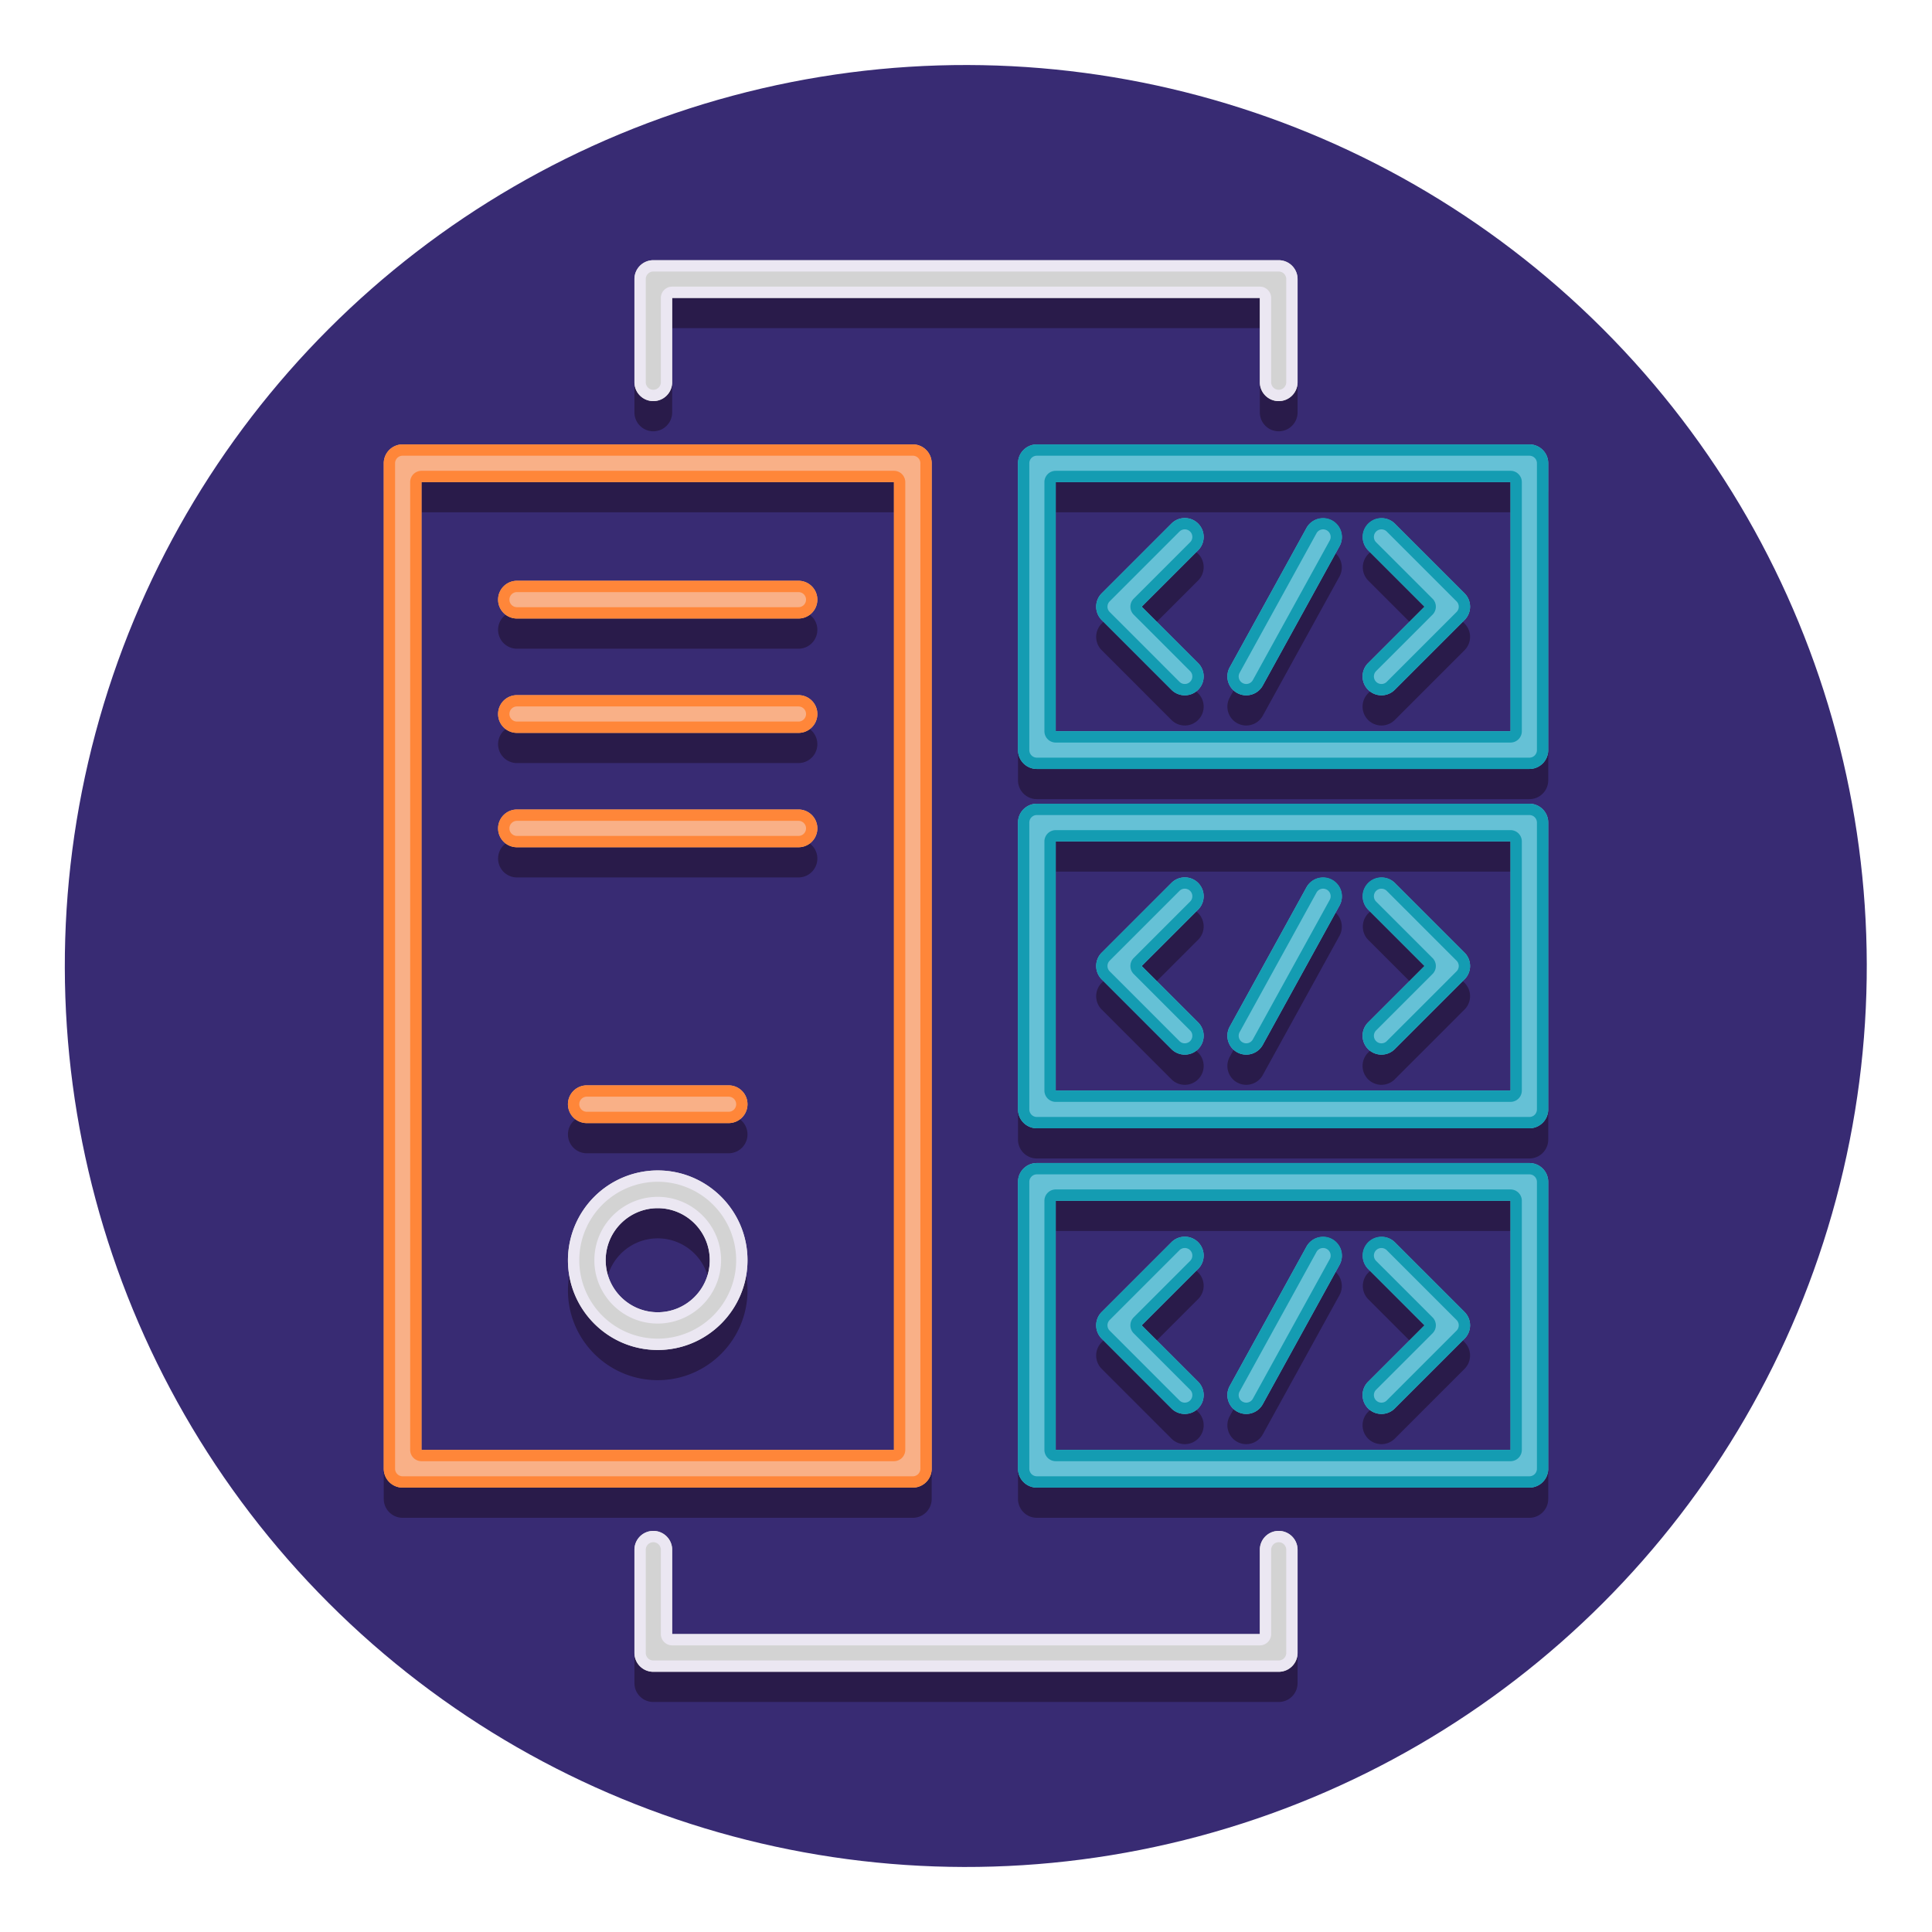 <svg xmlns="http://www.w3.org/2000/svg" xmlns:xlink="http://www.w3.org/1999/xlink" viewBox="0 0 256 256"><circle transform="matrix(.707 -.707 .707 .707 -53.019 128)" cx="128" cy="128" r="119.4" fill="#382b73"/><g fill="#291b4a"><path d="M120.953 201.116a2.5 2.5 0 0 0 2.5-2.5V65.384a2.5 2.5 0 0 0-2.5-2.5H53.35a2.5 2.5 0 0 0-2.5 2.5v133.232a2.5 2.5 0 0 0 2.5 2.5h67.603zM55.85 67.884h62.603v128.232H55.85V67.884z"/><use xlink:href="#B"/><use xlink:href="#B" y="15.154"/><use xlink:href="#B" y="30.308"/><use xlink:href="#C"/><path d="M96.547 152.815a2.5 2.5 0 1 0 0-5H77.756a2.5 2.5 0 1 0 0 5h18.791z"/><use xlink:href="#D"/><use xlink:href="#E"/><use xlink:href="#F"/><path d="M202.65 105.892a2.5 2.5 0 0 0 2.5-2.5V65.384a2.5 2.5 0 0 0-2.5-2.5h-65.26a2.5 2.5 0 0 0-2.5 2.5v38.008a2.5 2.5 0 0 0 2.5 2.5h65.26zm-62.76-38.008h60.261v33.008H139.89V67.884z"/><use xlink:href="#D" y="47.612"/><path d="M158.759 120.989a2.5 2.5 0 0 0-3.535 0l-9.243 9.244a2.5 2.5 0 0 0 0 3.535l9.243 9.244c.488.488 1.128.732 1.768.732s1.279-.244 1.768-.732a2.5 2.5 0 0 0 0-3.535L151.283 132l7.476-7.476a2.5 2.5 0 0 0 0-3.535z"/><use xlink:href="#F" y="47.612"/><use xlink:href="#G"/><use xlink:href="#D" y="95.225"/><path d="M158.759 168.601a2.5 2.5 0 0 0-3.535 0l-9.243 9.244a2.5 2.5 0 0 0 0 3.535l9.243 9.244c.488.488 1.128.732 1.768.732s1.279-.244 1.768-.732a2.5 2.5 0 0 0 0-3.536l-7.476-7.477 7.476-7.476a2.5 2.5 0 0 0-.001-3.534z"/><use xlink:href="#F" y="95.224"/><use xlink:href="#G" y="47.612"/><path d="M169.435 57.148a2.5 2.5 0 0 0 2.5-2.5V40.979a2.5 2.5 0 0 0-2.5-2.5H86.566a2.5 2.5 0 0 0-2.5 2.5v13.669a2.5 2.5 0 1 0 5 0V43.479h77.869v11.169a2.5 2.5 0 0 0 2.5 2.5z"/><use xlink:href="#H"/></g><g fill="#f9b087"><path d="M120.953 197.116a2.5 2.5 0 0 0 2.5-2.5V61.384a2.5 2.5 0 0 0-2.5-2.5H53.35a2.5 2.5 0 0 0-2.5 2.5v133.232a2.5 2.5 0 0 0 2.5 2.5h67.603zM55.85 63.884h62.603v128.232H55.85V63.884z"/><use xlink:href="#B" y="-4"/><use xlink:href="#B" y="11.154"/><use xlink:href="#B" y="26.308"/></g><use xlink:href="#C" y="-4" fill="#d3d3d3"/><path d="M96.547 148.815a2.5 2.5 0 1 0 0-5H77.756a2.5 2.5 0 1 0 0 5h18.791z" fill="#f9b087"/><g fill="#ff8639"><path d="M120.953 197.116a2.5 2.5 0 0 0 2.5-2.5V61.384a2.5 2.5 0 0 0-2.5-2.5H53.35a2.5 2.5 0 0 0-2.5 2.5v133.232a2.5 2.5 0 0 0 2.5 2.5h67.603zm-68.603-2.5V61.384a1 1 0 0 1 1-1h67.603a1 1 0 0 1 1 1v133.232a1 1 0 0 1-1 1H53.35a1 1 0 0 1-1-1zm3.5-1h62.603a1.5 1.5 0 0 0 1.5-1.5V63.884a1.5 1.5 0 0 0-1.5-1.5H55.85a1.5 1.5 0 0 0-1.5 1.5v128.232a1.5 1.5 0 0 0 1.5 1.5zm0-129.732h62.603v128.232H55.85V63.884z"/><use xlink:href="#I"/><path d="M105.803 97.11a2.5 2.5 0 1 0 0-5H68.5a2.5 2.5 0 1 0 0 5h37.303zM67.5 94.61a1 1 0 0 1 1-1h37.303a1 1 0 1 1 0 2H68.5a1 1 0 0 1-1-1z"/><use xlink:href="#I" y="30.308"/><path d="M96.547 148.815a2.5 2.5 0 1 0 0-5H77.756a2.5 2.5 0 1 0 0 5h18.791zm-19.791-2.5a1 1 0 0 1 1-1h18.791a1 1 0 1 1 0 2H77.756a1 1 0 0 1-1-1z"/></g><g fill="#65c1d6"><use xlink:href="#D" y="-4"/><use xlink:href="#E" y="-4"/><use xlink:href="#F" y="-4"/><path d="M202.65 101.892a2.5 2.5 0 0 0 2.5-2.5V61.384a2.5 2.5 0 0 0-2.5-2.5h-65.26a2.5 2.5 0 0 0-2.5 2.5v38.008a2.5 2.5 0 0 0 2.5 2.5h65.26zm-62.76-38.008h60.261v33.008H139.89V63.884z"/><use xlink:href="#D" y="43.612"/><path d="M158.759 116.989a2.5 2.5 0 0 0-3.535 0l-9.243 9.244a2.5 2.5 0 0 0 0 3.535l9.243 9.244c.488.488 1.128.732 1.768.732s1.279-.244 1.768-.732a2.5 2.5 0 0 0 0-3.535L151.283 128l7.476-7.476a2.5 2.5 0 0 0 0-3.535z"/><use xlink:href="#F" y="43.612"/><use xlink:href="#G" y="-4"/><use xlink:href="#D" y="91.225"/><path d="M158.759 164.601a2.5 2.5 0 0 0-3.535 0l-9.243 9.244a2.5 2.5 0 0 0 0 3.535l9.243 9.244c.488.488 1.128.732 1.768.732s1.279-.244 1.768-.732a2.5 2.5 0 0 0 0-3.535l-7.476-7.476 7.476-7.476c.975-.977.975-2.56-.001-3.536z"/><use xlink:href="#F" y="91.224"/><use xlink:href="#G" y="43.612"/></g><g fill="#149cb2"><use xlink:href="#J"/><use xlink:href="#K"/><path d="M165.133 92.132c.882 0 1.736-.467 2.191-1.294l10.184-18.487a2.5 2.5 0 0 0-2.188-3.706c-.882 0-1.736.467-2.191 1.294l-10.184 18.487a2.5 2.5 0 0 0 .983 3.396c.384.21.797.31 1.205.31zm-.874-2.983l10.184-18.489c.175-.319.511-.516.876-.516.169 0 .331.042.481.124a.99.99 0 0 1 .478.598c.074.256.044.527-.085.761L166.01 90.114a1 1 0 0 1-.877.517c-.169 0-.331-.042-.48-.124a.99.99 0 0 1-.394-1.358zm38.391 12.743a2.5 2.5 0 0 0 2.5-2.5V61.384a2.5 2.5 0 0 0-2.5-2.5h-65.26a2.5 2.5 0 0 0-2.5 2.5v38.008a2.5 2.5 0 0 0 2.5 2.5h65.26zm-66.26-2.5V61.384a1 1 0 0 1 1-1h65.261a1 1 0 0 1 1 1v38.008a1 1 0 0 1-1 1H137.39a1 1 0 0 1-1-1zm3.5-1h60.261a1.5 1.5 0 0 0 1.5-1.5V63.884a1.5 1.5 0 0 0-1.5-1.5H139.89a1.5 1.5 0 0 0-1.5 1.5v33.008a1.5 1.5 0 0 0 1.5 1.5zm0-34.508h60.261v33.008H139.89V63.884zm41.391 75.127c.488.488 1.128.732 1.768.732s1.279-.244 1.768-.732l9.243-9.244a2.5 2.5 0 0 0 0-3.535l-9.243-9.244c-.488-.488-1.128-.732-1.768-.732s-1.279.244-1.768.732a2.5 2.5 0 0 0 0 3.535l7.476 7.476-7.476 7.476a2.5 2.5 0 0 0 0 3.536zm1.061-2.474l7.476-7.476a1.5 1.5 0 0 0 0-2.121l-7.476-7.476c-.189-.189-.293-.44-.293-.707s.104-.518.293-.707.44-.293.707-.293.518.104.707.293l9.243 9.244c.189.189.293.44.293.707s-.104.518-.293.707l-9.243 9.244c-.189.189-.44.293-.707.293s-.518-.104-.707-.293-.293-.44-.293-.707.104-.519.293-.708zm-23.583-19.548c-.488-.488-1.128-.732-1.768-.732s-1.279.244-1.768.732l-9.243 9.244a2.5 2.5 0 0 0 0 3.535l9.243 9.244c.488.488 1.128.732 1.768.732s1.279-.244 1.768-.732a2.5 2.5 0 0 0 0-3.535L151.283 128l7.476-7.476a2.5 2.5 0 0 0 0-3.535zm-1.061 2.474l-7.476 7.476a1.5 1.5 0 0 0 0 2.121l7.476 7.476c.189.189.293.44.293.707s-.104.518-.293.707-.44.293-.707.293-.518-.104-.707-.293l-9.243-9.244c-.189-.189-.293-.44-.293-.707s.104-.518.293-.707l9.243-9.244c.189-.189.44-.293.707-.293s.518.104.707.293.293.44.293.707-.104.519-.293.708zm7.435 20.281c.882 0 1.736-.467 2.191-1.294l10.184-18.487a2.5 2.5 0 0 0-.983-3.396 2.49 2.49 0 0 0-1.204-.311c-.882 0-1.736.468-2.191 1.295l-10.184 18.487a2.5 2.5 0 0 0 .983 3.396c.383.21.796.31 1.204.31zm-.874-2.983l10.184-18.489a1 1 0 0 1 .877-.517c.169 0 .33.042.481.125a.99.99 0 0 1 .478.598c.074.256.044.527-.085.761l-10.184 18.488a1 1 0 0 1-.877.517c-.169 0-.331-.042-.48-.124a.99.99 0 0 1-.394-1.359z"/><use xlink:href="#L"/><use xlink:href="#M"/><use xlink:href="#J" y="95.225"/><use xlink:href="#K" y="95.225"/><path d="M165.133 187.356c.882 0 1.736-.467 2.191-1.294l10.184-18.487a2.5 2.5 0 0 0-.983-3.396 2.49 2.49 0 0 0-1.205-.311c-.882 0-1.736.467-2.19 1.295l-10.184 18.487a2.5 2.5 0 0 0 .983 3.396c.383.21.796.31 1.204.31zm-.874-2.982l10.185-18.489a1 1 0 0 1 .876-.517c.169 0 .331.042.481.125a.99.99 0 0 1 .478.598c.074.257.044.527-.085.761L166.01 185.34a1 1 0 0 1-.877.517c-.169 0-.331-.042-.48-.124a.99.99 0 0 1-.394-1.359z"/><use xlink:href="#L" y="47.612"/><use xlink:href="#M" y="47.612"/></g><g fill="#d3d3d3"><path d="M169.435 53.148a2.5 2.5 0 0 0 2.5-2.5V36.979a2.5 2.5 0 0 0-2.5-2.5H86.566a2.5 2.5 0 0 0-2.5 2.5v13.669a2.5 2.5 0 1 0 5 0V39.479h77.869v11.169a2.5 2.5 0 0 0 2.5 2.5z"/><use xlink:href="#H" y="-4"/></g><path d="M99.047 166.984c0-6.559-5.336-11.895-11.896-11.895a11.91 11.91 0 0 0-11.895 11.895c0 6.559 5.336 11.895 11.895 11.895s11.896-5.336 11.896-11.895zm-22.291 0a10.41 10.41 0 0 1 10.395-10.395 10.41 10.41 0 0 1 10.396 10.395 10.41 10.41 0 0 1-10.396 10.395 10.41 10.41 0 0 1-10.395-10.395zm18.791 0c0-4.629-3.766-8.395-8.396-8.395s-8.395 3.766-8.395 8.395 3.766 8.395 8.395 8.395a8.41 8.41 0 0 0 8.396-8.395zm-15.291 0c0-3.802 3.093-6.895 6.895-6.895s6.896 3.093 6.896 6.895-3.093 6.895-6.896 6.895-6.895-3.093-6.895-6.895zm89.179-113.836a2.5 2.5 0 0 0 2.5-2.5V36.979a2.5 2.5 0 0 0-2.5-2.5H86.566a2.5 2.5 0 0 0-2.5 2.5v13.669a2.5 2.5 0 1 0 5 0V39.479h77.869v11.169a2.5 2.5 0 0 0 2.5 2.5zM89.066 37.979a1.5 1.5 0 0 0-1.5 1.5v11.169a1 1 0 1 1-2 0V36.979a1 1 0 0 1 1-1h82.869a1 1 0 0 1 1 1v13.669a1 1 0 1 1-2 0V39.479a1.5 1.5 0 0 0-1.5-1.5H89.066zm-2.5 164.873a2.5 2.5 0 0 0-2.5 2.5v13.669a2.5 2.5 0 0 0 2.5 2.5h82.869a2.5 2.5 0 0 0 2.5-2.5v-13.669a2.5 2.5 0 1 0-5 0v11.169H89.066v-11.169a2.5 2.5 0 0 0-2.5-2.5zm80.369 15.169a1.5 1.5 0 0 0 1.5-1.5v-11.169a1 1 0 1 1 2 0v13.669a1 1 0 0 1-1 1H86.566a1 1 0 0 1-1-1v-13.669a1 1 0 1 1 2 0v11.169a1.5 1.5 0 0 0 1.5 1.5h77.869z" fill="#ebe7f2"/><defs ><path id="B" d="M105.803 85.956a2.5 2.5 0 1 0 0-5H68.5a2.5 2.5 0 1 0 0 5h37.303z"/><path id="C" d="M99.047 170.984c0-6.559-5.336-11.895-11.896-11.895a11.91 11.91 0 0 0-11.895 11.895c0 6.559 5.336 11.895 11.895 11.895s11.896-5.336 11.896-11.895zm-18.791 0c0-3.802 3.093-6.895 6.895-6.895s6.896 3.093 6.896 6.895-3.093 6.895-6.896 6.895-6.895-3.093-6.895-6.895z"/><path id="D" d="M181.281 95.399c.488.488 1.128.732 1.768.732s1.279-.244 1.768-.732l9.243-9.244a2.5 2.5 0 0 0 0-3.535l-9.243-9.244a2.5 2.5 0 0 0-3.535 3.535l7.476 7.476-7.476 7.476a2.5 2.5 0 0 0-.001 3.536z"/><path id="E" d="M158.759 73.376a2.5 2.5 0 0 0-3.535 0l-9.243 9.244a2.5 2.5 0 0 0 0 3.535l9.243 9.244c.488.488 1.128.732 1.768.732s1.279-.244 1.768-.732a2.5 2.5 0 0 0 0-3.535l-7.476-7.476 7.476-7.476c.975-.976.975-2.559-.001-3.536z"/><path id="F" d="M165.133 96.132c.882 0 1.736-.467 2.191-1.294l10.184-18.487a2.5 2.5 0 0 0-4.379-2.412l-10.184 18.487a2.5 2.5 0 0 0 .983 3.396c.384.21.797.31 1.205.31z"/><path id="G" d="M202.65 153.504a2.5 2.5 0 0 0 2.5-2.5v-38.008a2.5 2.5 0 0 0-2.5-2.5h-65.26a2.5 2.5 0 0 0-2.5 2.5v38.008a2.5 2.5 0 0 0 2.5 2.5h65.26zm-62.76-38.008h60.261v33.008H139.89v-33.008z"/><path id="H" d="M86.566 206.852a2.5 2.5 0 0 0-2.5 2.5v13.669a2.5 2.5 0 0 0 2.5 2.5h82.869a2.5 2.5 0 0 0 2.5-2.5v-13.669a2.5 2.5 0 1 0-5 0v11.169H89.066v-11.169a2.5 2.5 0 0 0-2.5-2.5z"/><path id="I" d="M105.803 81.956a2.5 2.5 0 1 0 0-5H68.5a2.5 2.5 0 1 0 0 5h37.303zm-38.303-2.5a1 1 0 0 1 1-1h37.303a1 1 0 1 1 0 2H68.5a1 1 0 0 1-1-1z"/><path id="J" d="M181.281 91.399c.488.488 1.128.732 1.768.732s1.279-.244 1.768-.732l9.243-9.244a2.5 2.5 0 0 0 0-3.535l-9.243-9.244c-.488-.488-1.128-.732-1.768-.732s-1.279.244-1.768.732a2.5 2.5 0 0 0 0 3.535l7.476 7.476-7.476 7.476a2.5 2.5 0 0 0 0 3.536zm1.061-2.475l7.476-7.476a1.5 1.5 0 0 0 0-2.121l-7.476-7.476c-.189-.189-.293-.44-.293-.707s.104-.518.293-.707.44-.293.707-.293.518.104.707.293l9.243 9.244c.189.189.293.44.293.707s-.104.518-.293.707l-9.243 9.244c-.189.189-.44.293-.707.293s-.518-.104-.707-.293-.293-.44-.293-.707.104-.519.293-.708z"/><path id="K" d="M158.759 69.376c-.488-.488-1.128-.732-1.768-.732s-1.279.244-1.768.732l-9.243 9.244a2.5 2.5 0 0 0 0 3.535l9.243 9.244c.488.488 1.128.732 1.768.732s1.279-.244 1.768-.732a2.5 2.5 0 0 0 0-3.535l-7.476-7.476 7.476-7.476a2.5 2.5 0 0 0 0-3.536zm-1.061 2.475l-7.476 7.476a1.5 1.5 0 0 0 0 2.121l7.476 7.476c.189.189.293.44.293.707s-.104.518-.293.707-.44.293-.707.293-.518-.104-.707-.293l-9.243-9.244c-.189-.189-.293-.44-.293-.707s.104-.518.293-.707l9.243-9.244c.189-.189.44-.293.707-.293s.518.104.707.293.293.44.293.707-.104.519-.293.708z"/><path id="L" d="M139.89 146.004h60.261a1.5 1.5 0 0 0 1.5-1.5v-33.008a1.5 1.5 0 0 0-1.5-1.5H139.89a1.5 1.5 0 0 0-1.5 1.5v33.008a1.5 1.5 0 0 0 1.5 1.5zm0-34.508h60.261v33.008H139.89v-33.008z"/><path id="M" d="M202.65 149.504a2.5 2.5 0 0 0 2.5-2.5v-38.008a2.5 2.5 0 0 0-2.5-2.5h-65.26a2.5 2.5 0 0 0-2.5 2.5v38.008a2.5 2.5 0 0 0 2.5 2.5h65.26zm-66.26-2.5v-38.008a1 1 0 0 1 1-1h65.261a1 1 0 0 1 1 1v38.008a1 1 0 0 1-1 1H137.39a1 1 0 0 1-1-1z"/></defs></svg>

